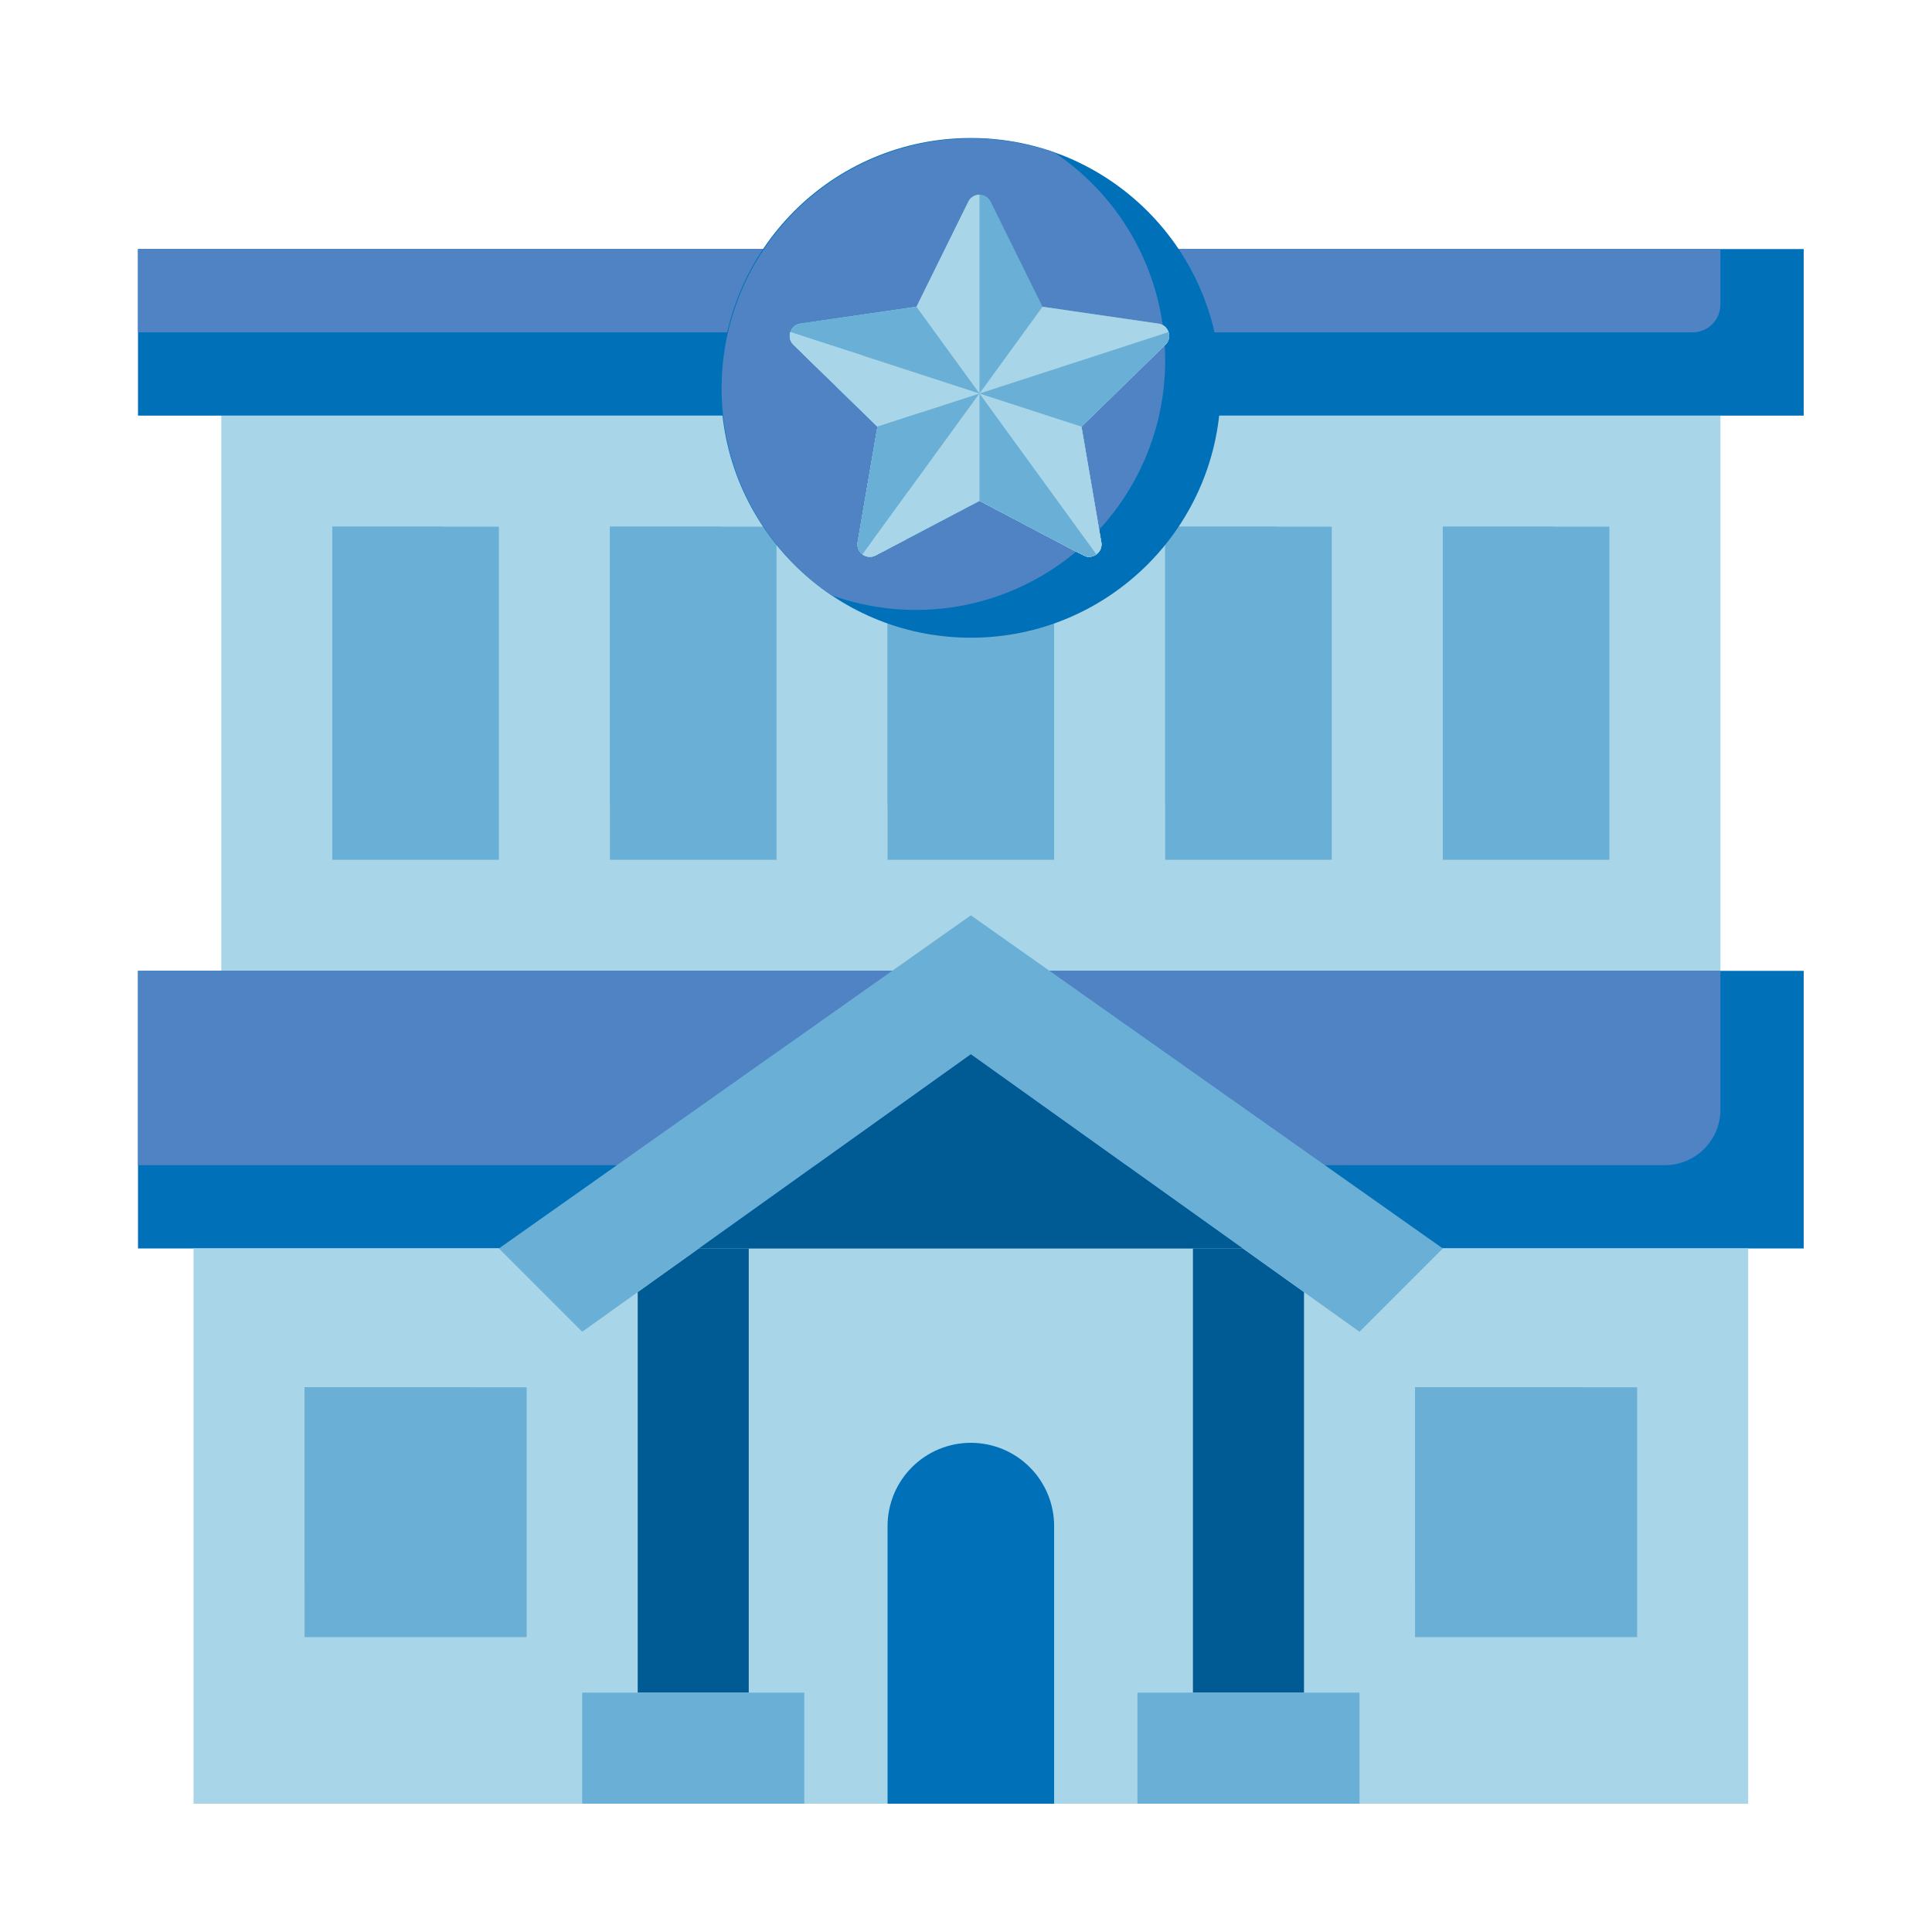 <svg width="112" height="112" viewBox="0 0 112 112" fill="none" xmlns="http://www.w3.org/2000/svg">
<path d="M12.828 24.094H99.734V56.281H12.828V24.094Z" fill="#A9D5E8"/>
<path d="M35.359 30.531H45.016V49.844H35.359V30.531Z" fill="#6AAFD6"/>
<path d="M8 56.281H104.562V72.375H8V56.281Z" fill="#0070B8"/>
<path d="M99.734 64.328V56.281H8V67.547H96.516C97.369 67.547 98.188 67.208 98.792 66.604C99.395 66.001 99.734 65.182 99.734 64.328Z" fill="#4F83C3"/>
<path d="M8 14.438H104.562V24.094H8V14.438Z" fill="#0070B8"/>
<path d="M99.734 17.656V14.438H8V19.266H98.125C98.552 19.266 98.961 19.096 99.263 18.794C99.565 18.492 99.734 18.083 99.734 17.656Z" fill="#4F83C3"/>
<path d="M51.453 30.531H61.109V49.844H51.453V30.531Z" fill="#6AAFD6"/>
<path d="M67.547 30.531H77.203V49.844H67.547V30.531Z" fill="#6AAFD6"/>
<path d="M83.641 30.531H93.297V49.844H83.641V30.531Z" fill="#6AAFD6"/>
<path d="M83.641 30.531H90.078V46.625H83.641V30.531Z" fill="#6AAFD6"/>
<path d="M67.547 30.531H73.984V46.625H67.547V30.531Z" fill="#6AAFD6"/>
<path d="M51.453 30.531H57.891V46.625H51.453V30.531Z" fill="#6AAFD6"/>
<path d="M35.359 30.531H41.797V46.625H35.359V30.531Z" fill="#6AAFD6"/>
<path d="M11.219 72.375V104.562H101.344V72.375" fill="#A9D5E8"/>
<path d="M36.969 98.125V74.903L40.509 72.375H43.406V98.125H36.969Z" fill="#005A94"/>
<path d="M75.594 98.125V74.903L72.053 72.375H69.156V98.125H75.594Z" fill="#005A94"/>
<path d="M72.053 72.375H40.509L56.281 61.109L72.053 72.375Z" fill="#005A94"/>
<path d="M56.281 61.109L78.812 77.203L83.641 72.375L56.281 53.062L28.922 72.375L33.75 77.203L56.281 61.109Z" fill="#6AAFD6"/>
<path d="M56.281 36.969C64.281 36.969 70.766 30.484 70.766 22.484C70.766 14.485 64.281 8 56.281 8C48.282 8 41.797 14.485 41.797 22.484C41.797 30.484 48.282 36.969 56.281 36.969Z" fill="#0070B8"/>
<path d="M67.547 20.875C67.548 18.5 66.965 16.161 65.849 14.065C64.733 11.968 63.118 10.179 61.146 8.854C57.826 7.68 54.191 7.756 50.922 9.068C47.653 10.38 44.974 12.838 43.386 15.982C41.799 19.127 41.412 22.742 42.297 26.151C43.183 29.56 45.28 32.53 48.197 34.505C50.382 35.291 52.724 35.54 55.025 35.229C57.326 34.919 59.518 34.059 61.417 32.722C63.315 31.385 64.863 29.61 65.93 27.548C66.997 25.486 67.552 23.197 67.547 20.875Z" fill="#4F83C3"/>
<path d="M19.266 30.531H28.922V49.844H19.266V30.531Z" fill="#6AAFD6"/>
<path d="M33.75 104.562V98.125H46.625V104.562" fill="#6AAFD6"/>
<path d="M65.938 104.562V98.125H78.812V104.562" fill="#6AAFD6"/>
<path d="M51.453 104.562V88.469C51.453 87.188 51.962 85.96 52.867 85.055C53.773 84.149 55.001 83.641 56.281 83.641C57.562 83.641 58.79 84.149 59.695 85.055C60.601 85.96 61.109 87.188 61.109 88.469V104.562" fill="#0070B8"/>
<path d="M82.031 80.422H94.906V94.906H82.031V80.422Z" fill="#6AAFD6"/>
<path d="M82.031 80.422H91.688V91.688H82.031V80.422Z" fill="#6AAFD6"/>
<path d="M17.656 80.422H30.531V94.906H17.656V80.422Z" fill="#6AAFD6"/>
<path d="M17.656 80.422H27.312V91.688H17.656V80.422Z" fill="#6AAFD6"/>
<path d="M19.266 30.531H25.703V46.625H19.266V30.531Z" fill="#6AAFD6"/>
<g clip-path="url(#clip0_1422_3028)">
<path d="M67.165 18.76L60.436 17.782L57.426 11.684C57.163 11.151 56.4 11.151 56.136 11.684L53.127 17.782L46.397 18.76C45.809 18.846 45.572 19.572 45.999 19.987L50.868 24.734L49.719 31.436C49.672 31.706 49.783 31.979 50.005 32.139C50.226 32.3 50.52 32.322 50.762 32.194L56.781 29.03C63.334 32.475 62.884 32.277 63.135 32.277C63.578 32.277 63.92 31.877 63.844 31.436L62.694 24.734L67.564 19.987C67.99 19.572 67.754 18.846 67.165 18.76Z" fill="#6AAFD6"/>
<path d="M56.781 11.284C56.507 11.284 56.257 11.44 56.136 11.685L53.127 17.783L46.397 18.761C45.809 18.846 45.572 19.572 45.999 19.987L50.868 24.734L49.719 31.436C49.672 31.706 49.783 31.979 50.005 32.14C50.226 32.301 50.52 32.322 50.762 32.194L56.781 29.03H56.781V11.284Z" fill="#A9D5E8"/>
<path d="M46.397 18.76C45.809 18.846 45.572 19.571 45.999 19.987L50.868 24.733L49.719 31.436C49.672 31.706 49.783 31.978 50.005 32.139C50.226 32.3 50.52 32.321 50.762 32.194L56.781 29.03C63.334 32.475 62.884 32.277 63.135 32.277C63.284 32.277 63.432 32.23 63.558 32.139L53.127 17.782L46.397 18.76Z" fill="#6AAFD6"/>
<path d="M53.454 23.906C48.237 18.822 48.462 19.094 48.392 18.83C48.363 18.724 48.357 18.601 48.388 18.471L46.397 18.761C45.809 18.846 45.572 19.572 45.999 19.987L50.868 24.734L49.719 31.436C49.672 31.706 49.783 31.979 50.005 32.14C50.226 32.301 50.52 32.322 50.762 32.194L52.532 31.264C52.35 31.1 52.262 30.853 52.304 30.608L53.454 23.906Z" fill="#6AAFD6"/>
<path d="M45.999 19.987L50.868 24.734L49.719 31.436C49.672 31.706 49.783 31.979 50.005 32.14C50.226 32.301 50.52 32.322 50.762 32.194L56.781 29.03C63.334 32.475 62.884 32.277 63.135 32.277C63.578 32.277 63.92 31.878 63.844 31.436L62.694 24.734L45.817 19.25C45.733 19.551 45.817 19.81 45.999 19.987Z" fill="#A9D5E8"/>
<path d="M45.999 19.987L50.868 24.734L49.719 31.436C49.672 31.706 49.783 31.979 50.005 32.14C50.226 32.301 50.52 32.322 50.762 32.194L52.532 31.264C52.35 31.1 52.262 30.853 52.304 30.608L53.454 23.906L50.107 20.644L45.817 19.25C45.733 19.551 45.817 19.81 45.999 19.987Z" fill="#A9D5E8"/>
<path d="M49.719 31.436C49.672 31.706 49.783 31.979 50.005 32.14C50.226 32.301 50.52 32.322 50.762 32.194L56.781 29.03C63.334 32.475 62.884 32.277 63.135 32.277C63.578 32.277 63.92 31.877 63.844 31.436L62.694 24.734L67.564 19.987C67.76 19.796 67.83 19.51 67.746 19.25L50.868 24.734L49.719 31.436Z" fill="#6AAFD6"/>
<path d="M49.719 31.436C49.672 31.706 49.783 31.978 50.005 32.139C50.226 32.3 50.52 32.321 50.762 32.194L52.532 31.264C52.35 31.1 52.262 30.853 52.304 30.608L53.454 23.906L53.444 23.896L50.868 24.733L49.719 31.436Z" fill="#6AAFD6"/>
<path d="M50.762 32.194L56.781 29.03C63.334 32.475 62.884 32.277 63.135 32.277C63.578 32.277 63.92 31.878 63.844 31.436L62.694 24.734L67.564 19.987C67.99 19.572 67.754 18.846 67.165 18.761L60.436 17.783L50.005 32.14C50.226 32.301 50.52 32.322 50.762 32.194Z" fill="#A9D5E8"/>
<path d="M67.746 19.25L56.781 22.813L50.005 32.14C50.226 32.301 50.52 32.322 50.762 32.194L56.781 29.03C63.334 32.475 62.884 32.277 63.135 32.277C63.578 32.277 63.92 31.878 63.844 31.436L62.694 24.734L67.564 19.987C67.76 19.796 67.831 19.51 67.746 19.25Z" fill="#6AAFD6"/>
<path d="M62.694 24.734L56.781 22.812L50.005 32.14C50.226 32.3 50.52 32.322 50.762 32.194L56.781 29.03C63.334 32.475 62.884 32.277 63.135 32.277C63.578 32.277 63.92 31.877 63.844 31.436L62.694 24.734Z" fill="#A9D5E8"/>
<path d="M50.005 32.14C50.226 32.3 50.52 32.322 50.762 32.194L56.781 29.03C63.334 32.475 62.884 32.277 63.135 32.277C63.284 32.277 63.432 32.231 63.558 32.14L56.781 22.812L50.005 32.14Z" fill="#6AAFD6"/>
<path d="M56.781 22.813L56.781 22.812L50.005 32.14C50.226 32.3 50.52 32.322 50.762 32.194L56.781 29.03H56.781V22.813Z" fill="#A9D5E8"/>
<path d="M52.671 28.47L50.005 32.14C50.226 32.301 50.52 32.322 50.762 32.194L52.532 31.264C52.35 31.1 52.262 30.853 52.304 30.608L52.671 28.47Z" fill="#A9D5E8"/>
</g>
<defs>
<clipPath id="clip0_1422_3028">
<rect width="22" height="22" fill="white" transform="translate(45.781 10.781)"/>
</clipPath>
</defs>
</svg>
